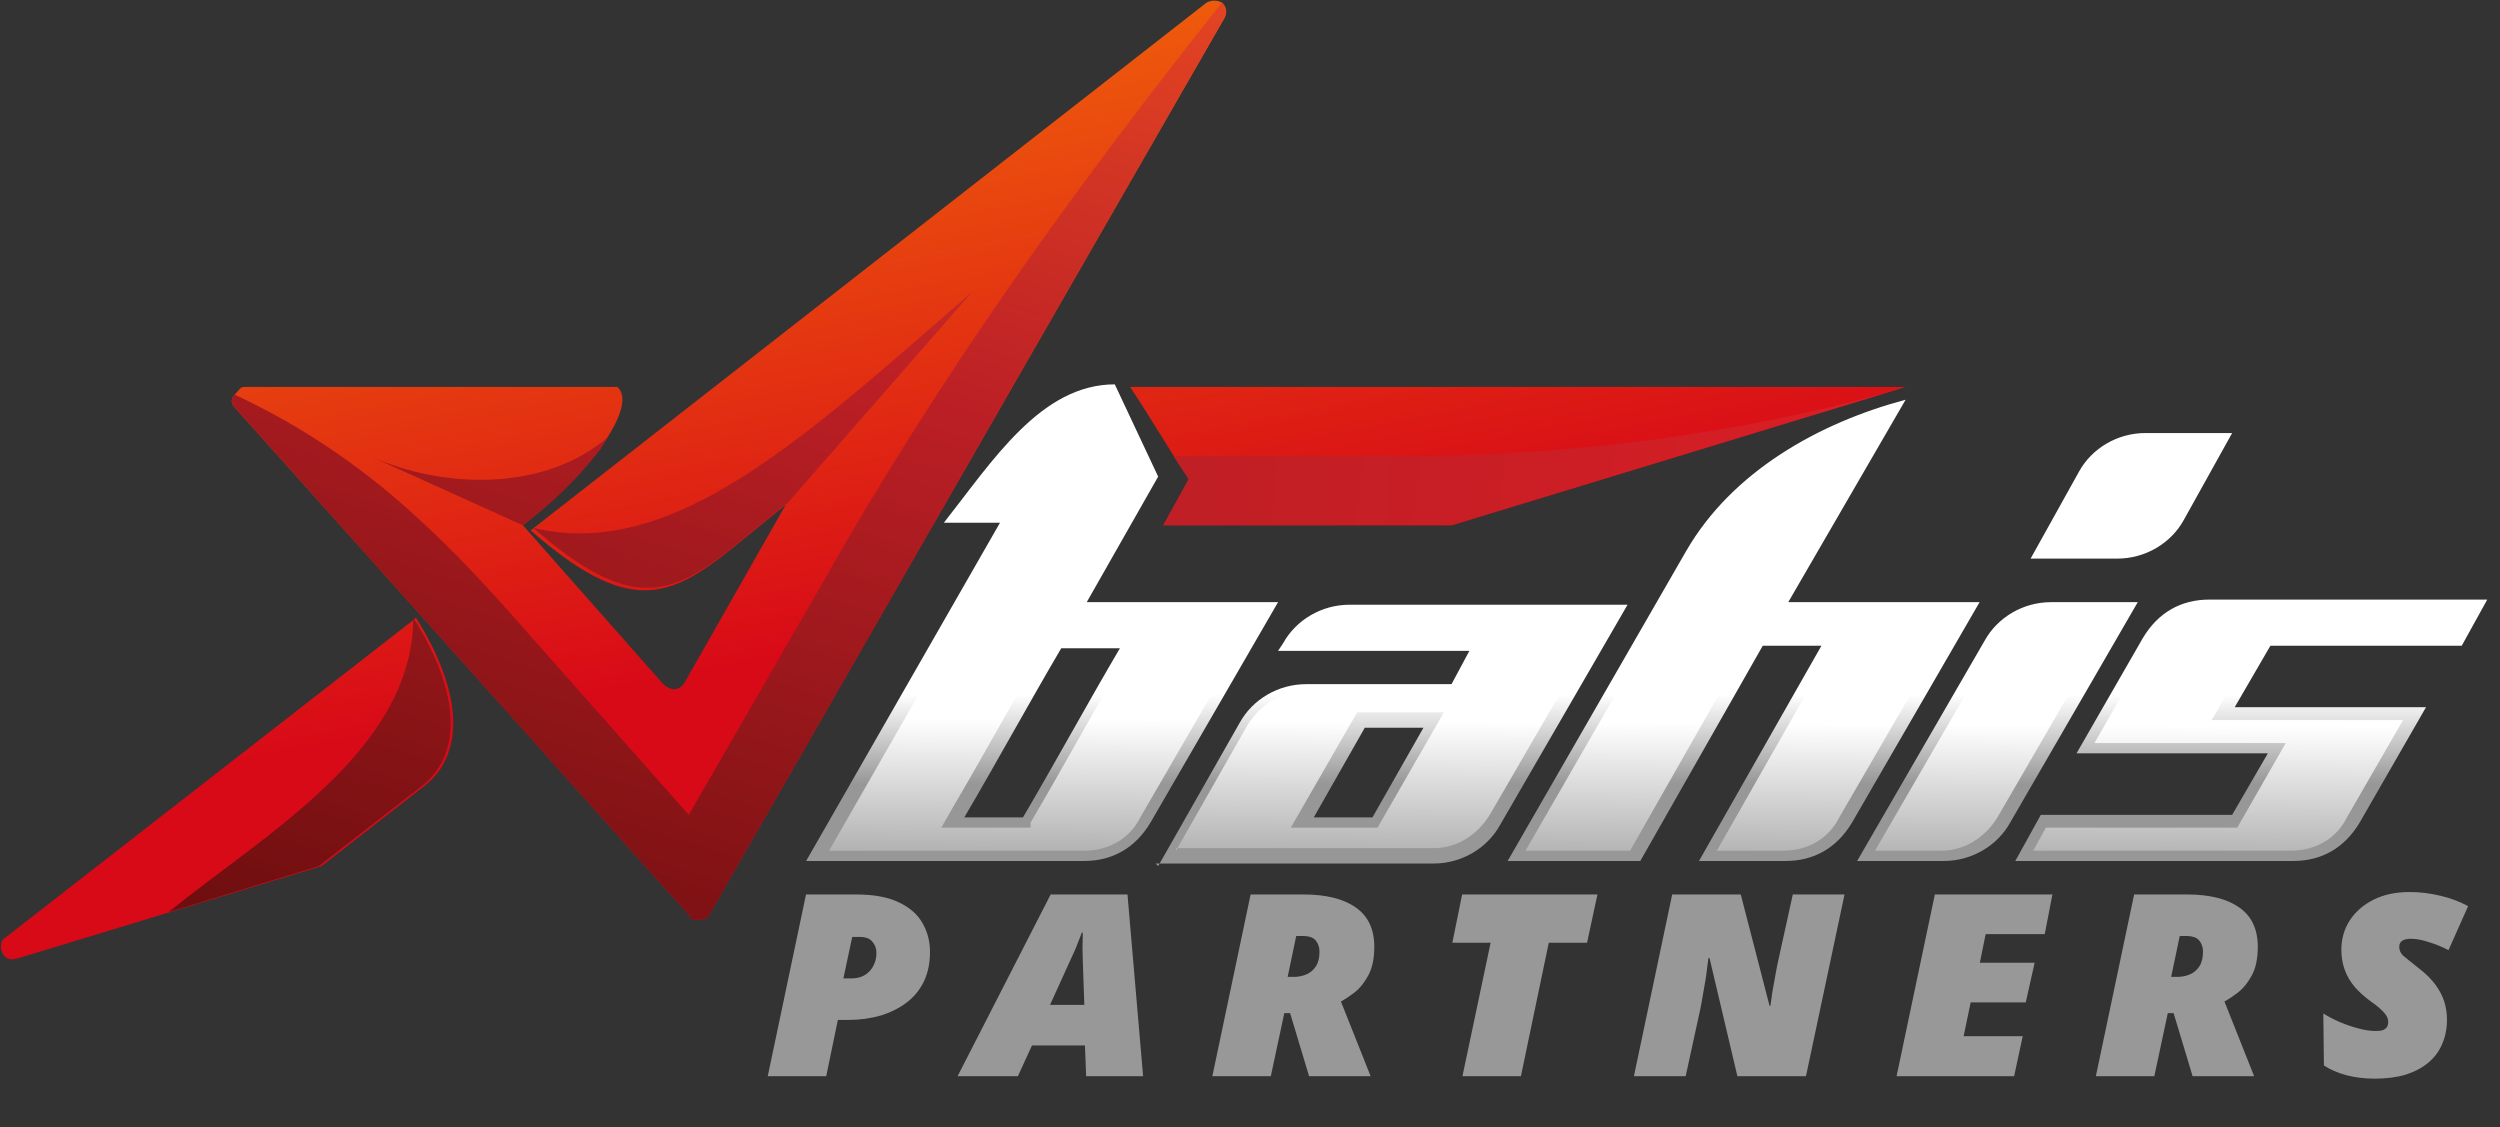 <svg width="204" height="92" viewBox="0 0 204 92" fill="none" xmlns="http://www.w3.org/2000/svg">
<rect x="0" y="0" width="204" height="92" fill="#333333" stroke="none"/>
<path fill-rule="evenodd" clip-rule="evenodd" d="M99.918 1.464L57.869 74.645C57.869 74.855 57.453 75.064 57.037 75.064C56.62 75.064 56.412 75.064 56.204 74.645L19.151 33.245C18.943 33.036 18.735 32.618 19.151 32.2C19.567 31.782 19.567 31.573 19.984 31.573H50.376C52.041 33.036 48.502 38.264 42.673 42.864L54.122 55.827C54.331 56.036 54.747 56.245 54.955 56.245C55.371 56.245 55.58 56.036 55.788 55.827L64.114 41.191L59.743 44.745C54.539 48.927 51.208 50.182 43.298 43.282L98.461 0.209C98.877 3.88338e-06 99.294 3.88338e-06 99.71 0.209C100.127 0.627 100.127 1.045 99.918 1.464ZM33.722 50.6L0.416 76.527C-1.92011e-05 76.736 -1.92011e-05 77.364 0.208 77.782C0.416 78.2 0.833 78.409 1.457 78.2L26.229 70.673C28.935 68.582 31.849 66.282 34.555 64.191C37.886 61.682 37.886 56.664 33.931 50.391L33.722 50.6ZM92.216 31.573C93.882 34.082 95.339 36.591 97.004 39.1L94.922 42.864H118.237C118.237 42.864 118.237 42.864 118.445 42.864L155.498 31.573H92.216Z" fill="url(#paint0_linear_1_562)"/>
<path fill-rule="evenodd" clip-rule="evenodd" d="M145.922 49.136H161.535L151.127 67.118C149.878 69.209 148.004 70.255 145.714 70.255H138.637L148.629 52.691H143.841L133.849 70.255H123.024L137.596 44.955C141.343 38.473 148.42 34.5 155.498 32.618L145.922 49.136ZM107.204 66.7H111.992L116.155 59.382H111.367L107.204 66.7ZM94.298 70.464H116.988C119.278 70.464 121.359 69.209 122.4 67.327L132.808 49.346H110.118C107.829 49.346 105.747 50.6 104.706 52.482L104.29 53.109H119.902L118.445 55.827H106.58C104.29 55.827 102.208 57.082 101.167 58.964L94.506 70.673L94.298 70.464ZM91.384 52.9H86.596C83.89 57.5 81.392 62.1 78.686 66.7H83.474C86.18 62.1 88.678 57.5 91.384 52.9ZM167.363 49.136C165.073 49.136 162.992 50.391 161.951 52.273L151.543 70.255H158.62C160.91 70.255 162.992 69 164.033 67.118L174.441 49.136H167.363ZM165.698 45.582H172.776C175.065 45.582 177.147 44.327 178.188 42.446L182.143 35.336H175.065C172.776 35.336 170.694 36.591 169.653 38.473L165.698 45.582ZM77.02 42.655C80.975 37.636 84.931 31.364 90.967 31.364L94.506 38.891L88.678 49.136H104.29L93.882 67.118C92.633 69.209 90.759 70.255 88.469 70.255H65.78L81.6 42.655H77.02ZM182.351 57.709H197.963L192.551 67.118C191.302 69.209 189.429 70.255 187.139 70.255H164.449L166.531 66.491H182.143L185.057 61.473H169.445L174.857 52.064C176.106 49.973 177.98 48.927 180.269 48.927H202.959L200.878 52.691H185.265L182.351 57.709Z" fill="url(#paint1_linear_1_562)"/>
<path fill-rule="evenodd" clip-rule="evenodd" d="M67.445 69.418H88.469C90.551 69.418 92.216 68.373 93.049 66.7L102.624 50.182H87.012L93.465 39.1L90.343 32.618C85.555 33.036 81.808 38.264 79.102 41.818H83.474L67.653 69.418H67.445ZM95.963 69.418L101.792 59.173C102.833 57.5 104.498 56.455 106.371 56.455H118.861L121.567 51.855H106.163C107.204 50.6 108.661 49.973 110.118 49.973H131.143L121.567 66.491C120.527 68.164 118.861 69.209 116.988 69.209H95.963V69.418ZM124.482 69.418H133.016L143.008 51.855H150.086L140.094 69.418H145.506C147.588 69.418 149.253 68.373 150.086 66.7L159.661 50.182H144.049L153.208 34.291C147.171 36.382 141.551 39.936 138.22 45.582L124.482 69.418ZM153 69.418L162.575 52.9C163.616 51.227 165.282 50.182 167.155 50.182H172.567L162.992 66.7C161.951 68.373 160.286 69.418 158.412 69.418H153ZM165.906 69.418H186.931C189.012 69.418 190.678 68.373 191.51 66.7L196.09 58.755H180.478L184.433 51.855H200.045L201.086 49.973H180.061C177.98 49.973 176.314 51.018 175.482 52.691L170.902 60.636H186.514L182.559 67.536H166.947L165.906 69.418ZM105.331 67.536H112.408L117.82 58.127H110.743L105.331 67.536ZM167.155 44.536H172.567C174.649 44.536 176.314 43.491 177.147 41.818L180.269 36.173H174.857C172.775 36.173 171.11 37.218 170.278 38.891L167.155 44.536ZM92.008 53.318C89.302 57.918 86.804 62.518 84.098 67.118V67.536H76.812L77.645 66.073C80.351 61.473 82.849 56.873 85.555 52.273V51.855H92.841L92.008 53.318Z" fill="url(#paint2_linear_1_562)"/>
<path fill-rule="evenodd" clip-rule="evenodd" d="M30.184 37.218L42.673 42.864C45.171 40.982 47.253 38.891 48.71 37.009C49.127 36.591 49.335 35.964 49.751 35.545C44.547 40.145 36.22 39.936 30.184 37.218ZM19.151 33.245C18.943 33.036 18.735 32.618 19.151 32.2C28.935 36.8 35.388 42.864 42.882 51.436L56.204 66.491L66.82 48.091C76.604 30.736 87.429 15.682 99.71 0.209C100.127 0.627 100.127 1.045 99.918 1.464L81.392 33.664L57.869 74.645C57.869 74.855 57.453 75.064 57.037 75.064C56.62 75.064 56.412 75.064 56.204 74.645L19.151 33.245ZM34.347 64.191C37.678 61.682 37.678 56.664 33.722 50.391C33.722 61.264 21.441 68.164 13.739 74.436L26.02 70.673C28.727 68.582 31.641 66.282 34.347 64.191ZM79.31 23.836L64.322 40.982L59.951 44.536C54.747 48.718 51.416 49.973 43.506 43.073C54.955 45.791 65.571 35.755 79.31 23.836Z" fill="url(#paint3_linear_1_562)"/>
<path fill-rule="evenodd" clip-rule="evenodd" d="M114.49 37.218H95.755C96.171 37.845 96.588 38.473 97.004 39.1L94.922 42.864H118.237C118.237 42.864 118.237 42.864 118.445 42.864L155.498 31.573C144.882 34.709 130.518 37.218 114.49 37.218Z" fill="url(#paint4_linear_1_562)"/>
<path d="M193.753 88.019C192.971 88.019 192.213 87.927 191.48 87.743C190.747 87.542 190.131 87.275 189.632 86.94L189.582 82.7C189.981 82.951 190.431 83.185 190.931 83.402C191.447 83.62 191.963 83.795 192.479 83.929C192.995 84.063 193.453 84.13 193.853 84.13C194.103 84.13 194.303 84.105 194.453 84.055C194.603 83.988 194.711 83.904 194.777 83.804C194.844 83.686 194.877 83.553 194.877 83.402C194.877 83.185 194.811 82.984 194.677 82.8C194.544 82.616 194.369 82.432 194.153 82.248C193.936 82.064 193.695 81.88 193.428 81.696C192.929 81.328 192.496 80.935 192.13 80.517C191.78 80.099 191.513 79.638 191.33 79.137C191.147 78.635 191.055 78.091 191.055 77.506C191.055 76.619 191.28 75.825 191.73 75.122C192.196 74.403 192.846 73.834 193.678 73.416C194.511 72.998 195.493 72.789 196.626 72.789C197.458 72.789 198.291 72.889 199.124 73.09C199.973 73.29 200.731 73.575 201.397 73.943L199.798 77.531C199.282 77.263 198.749 77.046 198.2 76.879C197.65 76.695 197.159 76.603 196.726 76.603C196.409 76.603 196.168 76.661 196.001 76.778C195.851 76.895 195.777 77.054 195.777 77.255C195.777 77.539 195.885 77.782 196.101 77.983C196.334 78.183 196.759 78.526 197.375 79.011C197.941 79.446 198.391 79.889 198.724 80.341C199.057 80.793 199.299 81.253 199.449 81.721C199.598 82.189 199.673 82.683 199.673 83.201C199.673 83.938 199.54 84.606 199.274 85.209C199.024 85.794 198.649 86.296 198.15 86.714C197.65 87.132 197.034 87.459 196.301 87.693C195.568 87.91 194.719 88.019 193.753 88.019Z" fill="#999899"/>
<path d="M171.022 87.818L174.145 72.989H178.466C180.298 72.989 181.713 73.341 182.713 74.043C183.728 74.746 184.236 75.816 184.236 77.255C184.236 78.225 184.07 79.011 183.737 79.613C183.42 80.199 183.046 80.659 182.613 80.993C182.196 81.311 181.83 81.554 181.514 81.721L183.937 87.818H178.916L177.367 82.674H176.892L175.793 87.818H171.022ZM177.667 79.714C178.033 79.714 178.374 79.647 178.691 79.513C179.007 79.379 179.265 79.162 179.465 78.861C179.665 78.56 179.765 78.158 179.765 77.656C179.765 77.305 179.665 77.004 179.465 76.753C179.265 76.502 178.907 76.377 178.391 76.377H177.867L177.167 79.714H177.667Z" fill="#999899"/>
<path d="M154.761 87.818L157.883 72.989H167.476L166.851 76.226H162.03L161.555 78.56H166.027L165.302 81.796H160.806L160.232 84.556H165.053L164.353 87.818H154.761Z" fill="#999899"/>
<path d="M133.328 87.818L136.451 72.989H142.046L144.394 82.072H144.469C144.503 81.788 144.553 81.42 144.619 80.968C144.702 80.5 144.786 80.04 144.869 79.588C144.952 79.12 145.027 78.735 145.094 78.434L146.293 72.989H150.514L147.367 87.818H141.771L139.498 78.183H139.398C139.398 78.284 139.373 78.493 139.323 78.811C139.29 79.128 139.24 79.505 139.174 79.94C139.107 80.358 139.032 80.784 138.949 81.219C138.882 81.637 138.816 82.005 138.749 82.323L137.55 87.818H133.328Z" fill="#999899"/>
<path d="M119.336 87.818L121.634 76.929H118.511L119.311 72.989H130.352L129.502 76.929H126.38L124.107 87.818H119.336Z" fill="#999899"/>
<path d="M98.928 87.818L102.05 72.989H106.372C108.203 72.989 109.619 73.341 110.618 74.043C111.634 74.746 112.142 75.816 112.142 77.255C112.142 78.225 111.975 79.011 111.642 79.613C111.326 80.199 110.951 80.659 110.518 80.993C110.102 81.311 109.736 81.554 109.419 81.721L111.842 87.818H106.821L105.273 82.674H104.798L103.699 87.818H98.928ZM105.572 79.714C105.939 79.714 106.28 79.647 106.596 79.513C106.913 79.379 107.171 79.162 107.371 78.861C107.571 78.56 107.671 78.158 107.671 77.656C107.671 77.305 107.571 77.004 107.371 76.753C107.171 76.502 106.813 76.377 106.297 76.377H105.772L105.073 79.714H105.572Z" fill="#999899"/>
<path d="M78.139 87.818L85.733 72.989H92.003L93.277 87.818H88.631L88.531 85.309H84.21L83.06 87.818H78.139ZM85.683 81.997H88.481L88.356 78.409C88.34 78.024 88.331 77.673 88.331 77.355C88.331 77.037 88.34 76.619 88.356 76.101H88.281C88.165 76.418 88.056 76.695 87.956 76.929C87.873 77.163 87.773 77.405 87.657 77.656C87.557 77.891 87.424 78.183 87.257 78.534L85.683 81.997Z" fill="#999899"/>
<path d="M62.649 87.818L65.771 72.989H69.868C71.317 72.989 72.482 73.207 73.365 73.642C74.248 74.06 74.889 74.629 75.288 75.348C75.688 76.05 75.888 76.828 75.888 77.681C75.888 78.585 75.722 79.388 75.388 80.09C75.055 80.776 74.581 81.353 73.965 81.821C73.365 82.273 72.657 82.624 71.841 82.875C71.025 83.109 70.134 83.227 69.168 83.227H68.369L67.42 87.818H62.649ZM69.468 79.839C70.101 79.839 70.601 79.638 70.967 79.237C71.333 78.836 71.517 78.334 71.517 77.732C71.517 77.397 71.408 77.104 71.192 76.853C70.992 76.586 70.642 76.452 70.143 76.452H69.543L68.819 79.839H69.468Z" fill="#999899"/>
<defs>
<linearGradient id="paint0_linear_1_562" x1="77.02" y1="51.018" x2="67.152" y2="-0.193" gradientUnits="userSpaceOnUse">
<stop stop-color="#D80A17"/>
<stop offset="1" stop-color="#F1660A"/>
</linearGradient>
<linearGradient id="paint1_linear_1_562" x1="134.473" y1="63.982" x2="134.473" y2="56.664" gradientUnits="userSpaceOnUse">
<stop stop-color="#989798"/>
<stop offset="1" stop-color="white"/>
</linearGradient>
<linearGradient id="paint2_linear_1_562" x1="134.265" y1="94.927" x2="134.475" y2="58.964" gradientUnits="userSpaceOnUse">
<stop stop-color="#000001"/>
<stop offset="1" stop-color="white"/>
</linearGradient>
<linearGradient id="paint3_linear_1_562" x1="39.135" y1="81.754" x2="68.094" y2="-9.753" gradientUnits="userSpaceOnUse">
<stop stop-color="#6E0E0F"/>
<stop offset="0.6" stop-color="#BB1F25"/>
<stop offset="1" stop-color="#E34423"/>
</linearGradient>
<linearGradient id="paint4_linear_1_562" x1="96.38" y1="34.709" x2="153.836" y2="39.683" gradientUnits="userSpaceOnUse">
<stop stop-color="#BF1F25"/>
<stop offset="0.6" stop-color="#CE1E25"/>
<stop offset="1" stop-color="#DC1E25"/>
</linearGradient>
</defs>
</svg>
